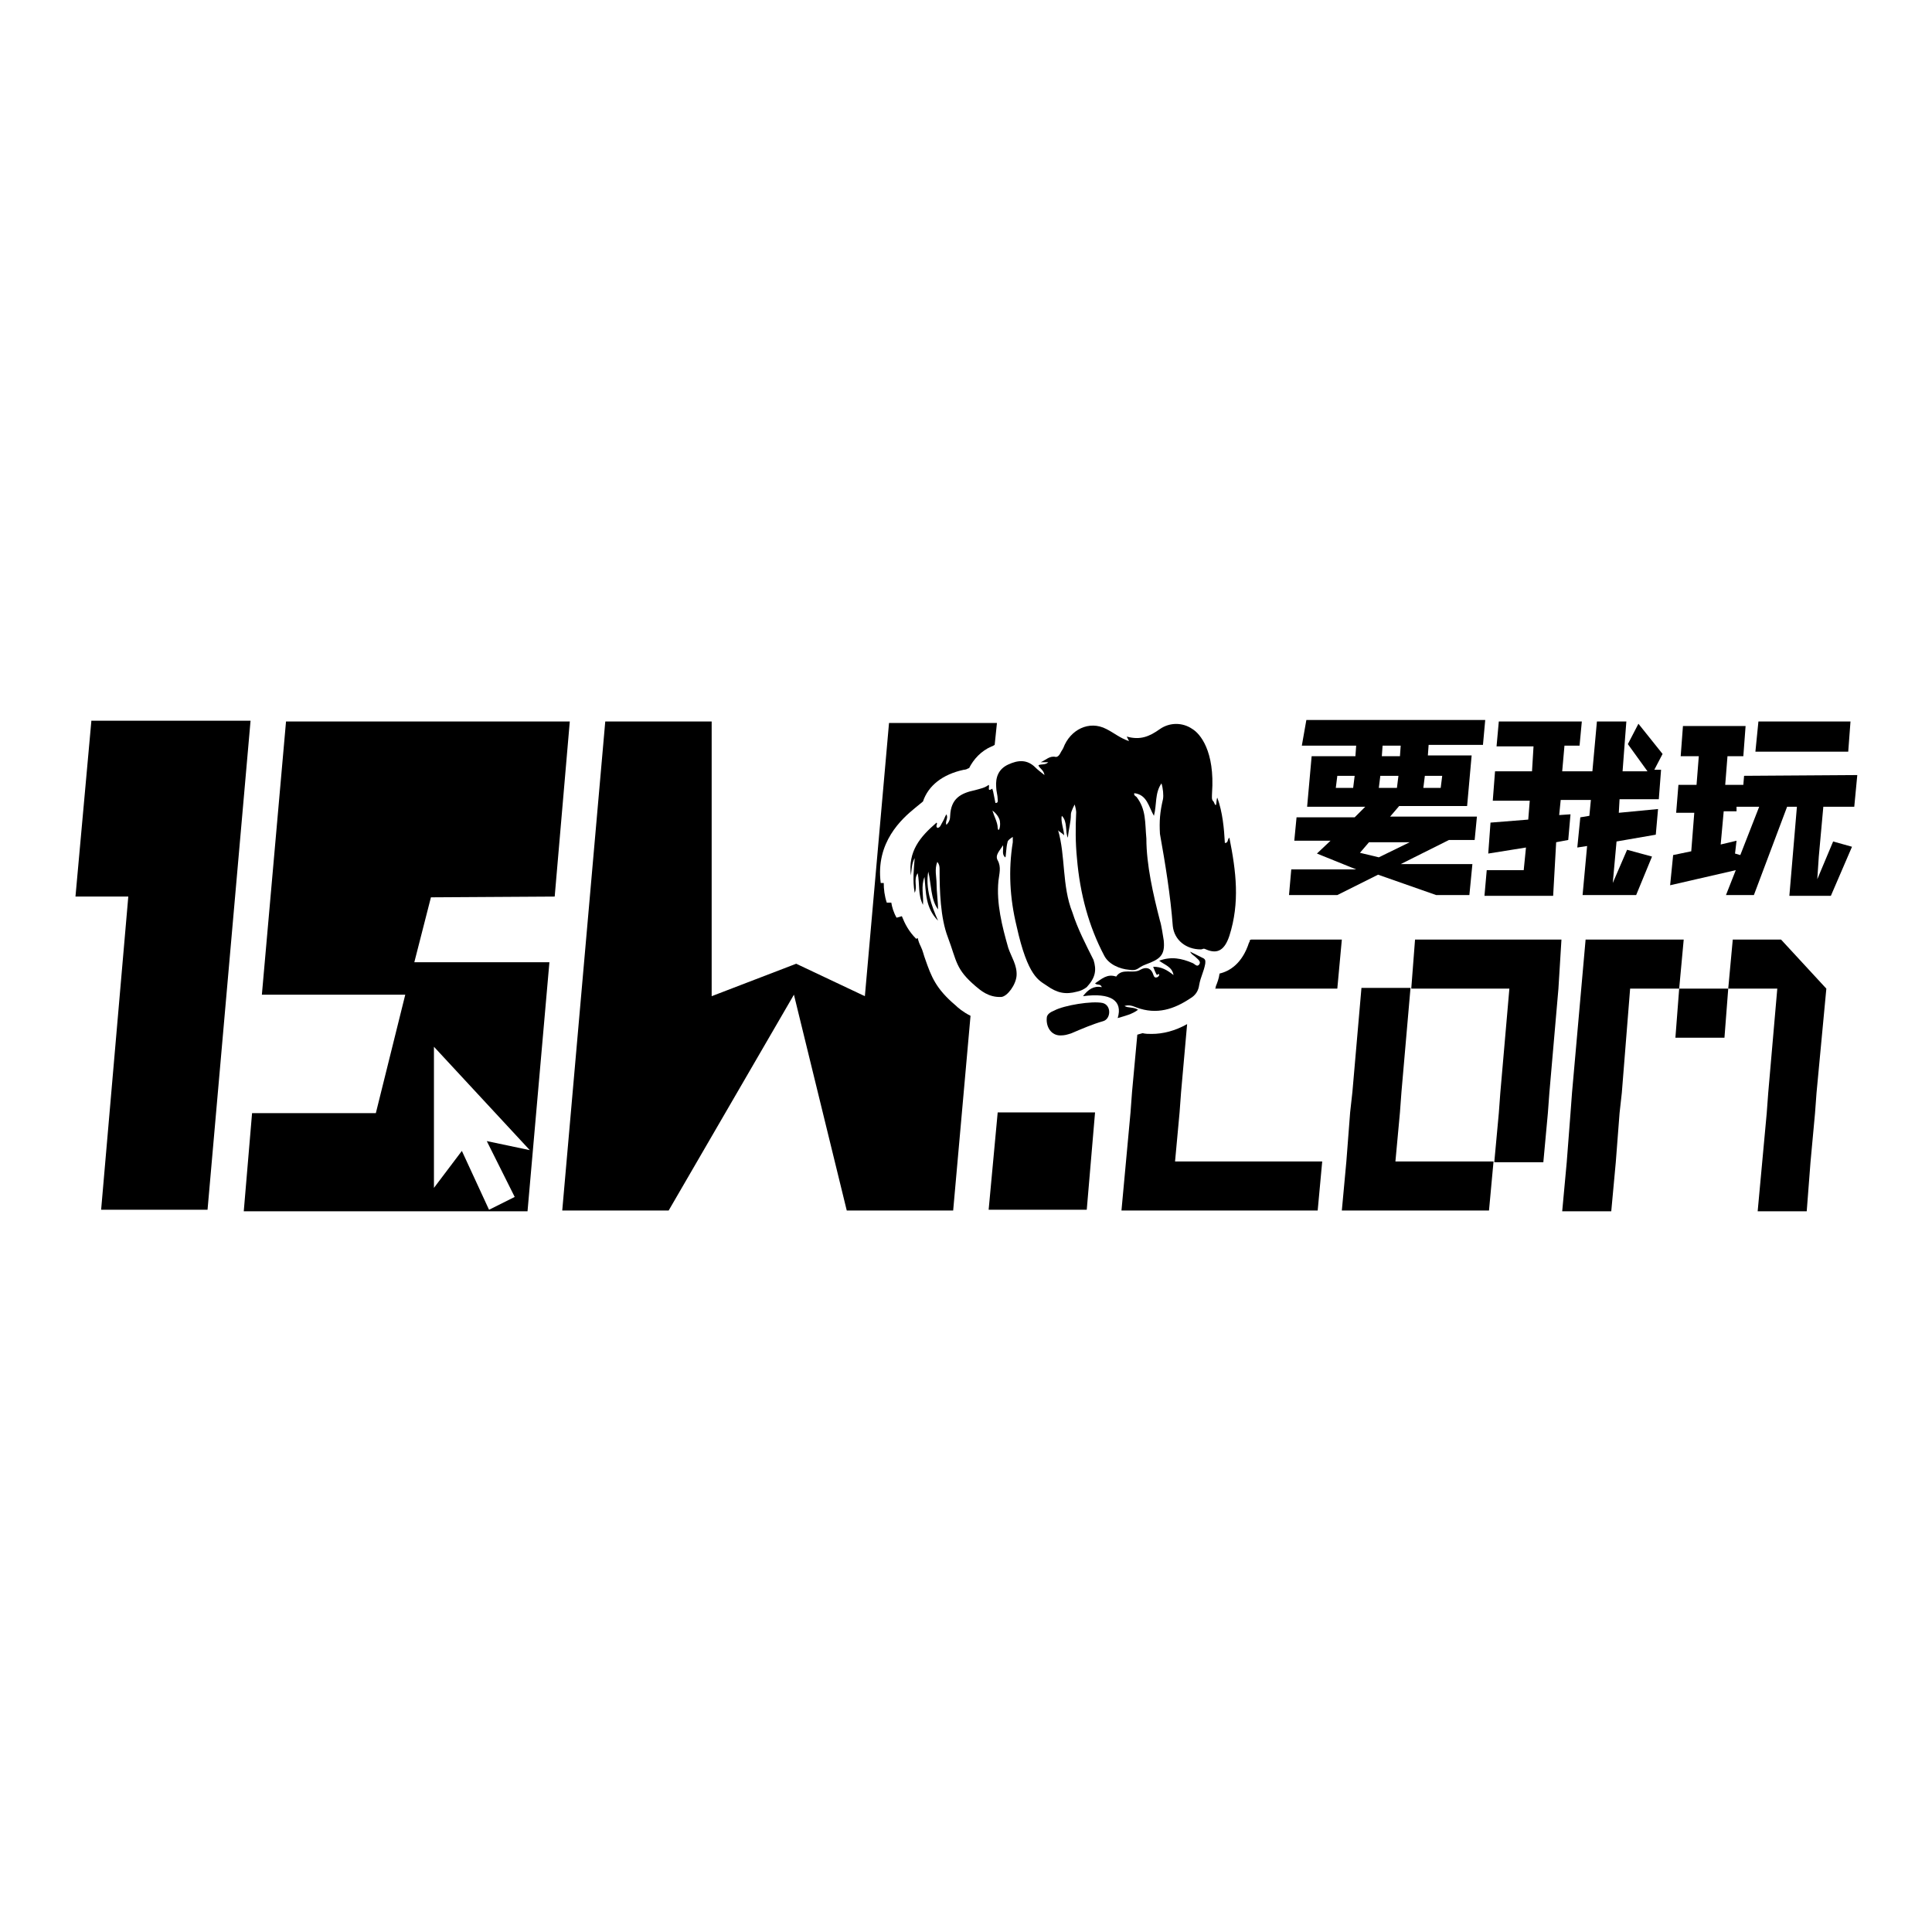 <?xml version="1.0" encoding="utf-8"?>
<!-- Svg Vector Icons : http://www.onlinewebfonts.com/icon -->
<!DOCTYPE svg PUBLIC "-//W3C//DTD SVG 1.1//EN" "http://www.w3.org/Graphics/SVG/1.1/DTD/svg11.dtd">
<svg version="1.1" xmlns="http://www.w3.org/2000/svg" xmlns:xlink="http://www.w3.org/1999/xlink" x="0px" y="0px" viewBox="0 0 256 256" enable-background="new 0 0 256 256" xml:space="preserve">
<g><g><path fill="#000000" d="M172.5,98.8h7.2l-0.1,1.4h-5.8l-0.6,6.7h7.7l-1.4,1.4h-7.7l-0.3,3.1h4.8l-1.8,1.7l5.2,2.1l-8.6,0l-0.3,3.4h6.4l5.4-2.7l7.7,2.7h4.4l0.4-4.1h-9.5l6.4-3.2h3.4l0.3-3.1h-11.5l1.2-1.4h9l0.6-6.7h-5.8l0.1-1.4h7.2l0.3-3.3h-23.7L172.5,98.8z M179.3,104.4H177l0.2-1.6h2.3L179.3,104.4z M188.8,102.8h2.3l-0.2,1.6h-2.3L188.8,102.8z M183.2,98.8h2.4l-0.1,1.4h-2.4L183.2,98.8z M182.9,102.8h2.4l-0.2,1.6h-2.4L182.9,102.8z M187,111.5l-4.3,2.1l-2.5-0.6l1.2-1.4H187z"/><path fill="#000000" d="M231.1,102.8L231,104h-2.4l0.3-3.8h2.1l0.3-4H223l-0.3,4h2.4l-0.3,3.8h-2.4l-0.3,3.7h2.4l-0.4,5.1l-2.4,0.5l-0.4,4l8.7-2l-1.3,3.3h3.7l4.4-11.7h1.3l-1,11.8h1.9h3.6l2.8-6.5l-2.5-0.7l-2.1,5l0.2-3l0.6-6.6h4.1l0.4-4.2L231.1,102.8L231.1,102.8L231.1,102.8z M230.6,113.3l-0.7-0.2l0.2-1.7l-2.1,0.5l0.4-4.4h1.7l0-0.6h3L230.6,113.3z"/><path fill="#000000" d="M244.9,99.6l0.3-4H233l-0.4,4H244.9z"/><path fill="#000000" d="M219.1,102.2l1.2-2.3l-3.2-4l-1.4,2.7l2.6,3.6h-3.3l0.3-4l0,0l0.2-2.6h-3.9l-0.6,6.6h-4l0.3-3.4l2,0l0.3-3.2h-11l-0.3,3.3h4.9l-0.2,3.3h-4.9l-0.3,3.9h4.9l-0.2,2.5l-5,0.4l-0.3,4.1l5-0.8l-0.3,3h-4.9l-0.3,3.4l9.1,0l0.4-7.1l1.6-0.3l0.3-3.4l-1.5,0.1l0.2-2h4l-0.2,2.1l-1.2,0.2l-0.4,4l1.3-0.2l-0.6,6.5h7.1l2.1-5.1l-3.3-0.9l-1.9,4.4l0.5-5.5l5.2-0.9l0.3-3.4l-5.2,0.5l0.1-1.8h5.2l0.3-3.9H219.1z"/><path fill="#000000" d="M171.3,124.5h-5.5c0,0-0.1,0-0.2,0.1c0,0.1,0,0.2-0.1,0.3c-0.9,2.8-2.6,3.8-3.9,4.1c-0.1,0.7-0.3,1.2-0.5,1.7c0,0.1,0,0.2-0.1,0.3h9.7h6.5l0.6-6.5L171.3,124.5L171.3,124.5z"/><path fill="#000000" d="M73.5,118.8l2-23.2H37.9l-3.2,36.2h19l-3.9,15.7H33.4l-1.1,13h37.6l2.9-33H54.9l2.2-8.6L73.5,118.8z M57.5,138.7l12.7,13.7l-5.7-1.2l3.7,7.4l-3.4,1.7l-3.6-7.8l-3.7,4.9V138.7z"/><path fill="#000000" d="M12.1,95.6L10,118.8l7,0l-3.6,41.5h14.1l5.7-64.8H12.1z"/><path fill="#000000" d="M191.4,153.9h-6.5l0.6-6.5l0.2-2.7l1.2-13.8h-6.5l-1.2,13.8l-0.3,2.7l-0.5,6.5l-0.6,6.5h13h6.5l0.6-6.5H191.4z"/><path fill="#000000" d="M206.9,124.5H194h-6.5l-0.5,6.5h6.5h6.5l-1.2,13.8l-0.2,2.7l-0.6,6.5h6.5l0.6-6.5l0.2-2.7l1.2-13.8l0,0L206.9,124.5z"/><path fill="#000000" d="M223.1,124.5h-6.5l0,0l0,0h-6.5l-1.8,20.3l-0.2,2.7l-0.5,6.5l-0.6,6.5h6.5l0.6-6.5l0.5-6.5l0.3-2.7L216,131h6.5L223.1,124.5z"/><path fill="#000000" d="M222,137.5h6.5l0.5-6.5h-6.5L222,137.5z"/><path fill="#000000" d="M236,124.5h-6.4L229,131h6.5l-1.2,13.8l-0.2,2.7l-0.6,6.5l-0.6,6.5h6.5l0.5-6.5l0.6-6.5l0.2-2.7L242,131L236,124.5z"/><path fill="#000000" d="M144,160.3h-13l1.2-12.9h12.9L144,160.3z"/><path fill="#000000" d="M121.2,113.7c-0.4,0.7-0.4,1.5-0.5,2.3c-0.4-3.2,1.2-5.1,3.4-7c0.2,0.2-0.2,0.4,0.1,0.7c0.4,0,0.5-0.5,0.7-0.8c0.2-0.3,0.3-0.7,0.5-1c0.3,0.5-0.2,0.9,0,1.4c0.4-0.4,0.5-0.8,0.5-1.2c0.1-2.3,1.4-3,3.3-3.4c0.7-0.2,1.3-0.3,1.8-0.7c0.2,0.2-0.3,1,0.5,0.5c0,0.2,0.1,0.3,0.1,0.4c0.1,0.5,0.2,1,0.3,1.5c0.4,0,0.3-0.3,0.3-0.5c0-0.5-0.2-1.1-0.2-1.6c-0.1-1.3,0.3-2.4,1.6-3c1.3-0.6,2.5-0.7,3.6,0.4c0.3,0.3,0.7,0.6,1.2,1c-0.1-0.7-0.7-0.9-0.8-1.3c0.4-0.2,0.9,0,1.3-0.4c-0.4,0-0.7,0-1,0c0.7-0.3,1.2-0.9,2-0.7c0.3,0,0.5-0.3,0.6-0.5c0.2-0.4,0.2-0.3,0.4-0.7c0.9-2.4,3.4-3.7,5.7-2.5c1,0.5,1.8,1.2,3,1.6c-0.1-0.2-0.2-0.4-0.3-0.6c1.8,0.5,3,0,4.4-1c1.3-0.9,3-0.9,4.3,0c1,0.6,3,2.9,2.6,8.5c0,0.4-0.1,0.9,0.2,1.1c0.5,1.2,0.3-0.2,0.5-0.5c0.7,1.9,0.9,4.1,1,6c0.5,0,0.3-0.5,0.6-0.7c0.9,4.5,1.4,8.6,0,13c-0.6,1.8-1.5,2.5-3.1,1.8c-0.4-0.2-0.4,0-0.7,0c-1.9,0-3.5-1.2-3.7-3.1c-0.3-4-1-8.3-1.7-12.2c-0.1-1.7,0-2.9,0.4-4.6c0.1-0.5,0-1.5-0.2-2.1c-0.9,1.3-0.6,2.8-1,4.3c-0.7-1.2-0.9-2.8-2.6-3c-0.1,0.3,0.2,0.4,0.3,0.5c1.3,1.7,1.1,3.4,1.3,5.5c0,3.5,0.9,7.4,1.8,10.9c0.2,0.6,0.4,2,0.5,2.6c0.2,2-0.5,2.5-2.4,3.2c-1.1,0.4-1,0.9-2.2,0.7c-1.2-0.1-2.7-0.7-3.3-1.9c-2-3.8-3.2-8.1-3.6-12.9c-0.2-2-0.2-4-0.1-6.1c0-0.3-0.2-1-0.2-1s-0.5,0.9-0.5,1.3c0,1.1-0.3,1.9-0.4,3.1c-0.4-0.8,0-2.1-0.8-2.9c-0.2,0.7,0.3,1.9,0.3,2.6c-0.2-0.3-0.7-0.5-0.8-0.7c1,3.4,0.5,7.4,1.9,10.9c0.7,2.2,1.8,4.3,2.8,6.3c0.4,1.3,0.3,2.3-0.9,3.6c-0.4,0.3-0.8,0.5-1.3,0.6c-1.5,0.4-2.6,0.2-4-0.8c-1-0.7-2.5-1.1-4-7.9c-0.9-3.7-1.1-7.4-0.5-11.1c0-0.3,0-0.7,0-0.7s-0.7,0.4-0.7,0.7c-0.2,0.7-0.2,2.1-0.3,2c-0.5-0.4-0.2-1-0.3-1.6c-0.4,0.7-1.1,1.3-0.7,2c0.5,0.9,0.2,1.8,0.1,2.7c-0.3,3,0.5,6.1,1.3,8.9c0.4,1.2,1.2,2.3,1.1,3.7c-0.1,1.2-1.2,2.7-2,2.8c-1.7,0.1-2.8-0.9-3.4-1.4c-2.7-2.3-2.5-3.3-3.7-6.5c-1-2.6-1.1-6.2-1.1-9c0-0.3,0-0.6-0.3-1c-0.4,1-0.1,2-0.1,2.9c0,1,0.2,2.5,0.2,3.4c-1-1.3-0.9-3.5-1.3-5c-0.4,2.1,0.4,4.5,1.3,6.5c-1.7-1.7-1.6-3.8-1.8-5.8c-0.5,1.3-0.1,2.4-0.2,3.7c-0.7-1.4-0.4-2.7-0.7-4.2c-0.6,0.9,0,1.8-0.4,2.6C120.9,116.6,121.1,115.1,121.2,113.7z M132.2,109.7c0.1,0.7,0.4-0.1,0.3-0.8c0-0.3-0.3-1-1-1.5C131.7,108.1,132.2,109,132.2,109.7z"/><path fill="#000000" d="M148.1,134.9c0.7-2.3-0.9-3.4-4.6-2.9c0.7-0.9,1.4-1.4,2.5-1.2c-0.2-0.5-0.6-0.2-0.9-0.5c0.9-0.6,1.6-1.3,2.8-0.9c0.8-1.2,2.2-0.3,3.2-0.9c0.7-0.4,1.4-0.3,1.7,0.6c0.1,0.3,0.2,0.5,0.5,0.4c0.1,0,0.3-0.2,0.3-0.3c0-0.3-0.3,0-0.3,0c-0.2-0.3-0.3-0.6-0.5-1.1c1.1,0,1.8,0.4,2.7,1.1c-0.2-1.1-1.1-1.3-1.9-1.9c1.6-0.6,3-0.3,4.4,0.3c0.3,0.1,0.6,0.6,0.9,0.2c0.3-0.4-0.2-0.7-0.5-1c-0.2-0.2-0.5-0.3-0.7-0.7c0.6,0.3,1.2,0.6,1.8,0.9c0.3,0.2,0.2,0.5,0.2,0.7c-0.2,1.1-0.6,1.7-0.8,2.8c-0.1,0.8-0.5,1.4-1.2,1.8c-2.1,1.4-4.4,2.2-7.1,1.2c-0.5-0.2-1-0.4-1.6-0.2c0.5,0.3,1.2,0.1,1.8,0.5C150,134.4,149.1,134.6,148.1,134.9z"/><path fill="#000000" d="M146.1,132.9c1.2,0.3,1.1,2.1,0.1,2.4c-1.4,0.4-2.8,1-4.2,1.6c-0.6,0.2-0.9,0.3-1.5,0.3c-1.2,0-1.9-1.1-1.8-2.3c0-0.5,0.5-0.8,1-1C141,133.2,144.7,132.6,146.1,132.9z"/><path fill="#000000" d="M122.6,127.1c-0.2-0.5-0.3-1.1-0.6-1.7c-0.2-0.4-0.3-0.7-0.4-1.1l-0.2,0.1c-1-1-1.5-2-1.9-3l-0.7,0.2c-0.4-0.7-0.6-1.4-0.7-2l-0.6,0c-0.3-0.9-0.4-1.8-0.4-2.6h-0.4c-0.7-5.4,2.8-8.5,4.5-9.9l1.1-0.9c0.7-2.1,2.6-3.6,5.4-4.2c0.2,0,0.5-0.1,0.6-0.2l0.1,0c0.6-1.2,1.6-2.3,3-2.9c0.1,0,0.2-0.1,0.4-0.2l0.3-2.9h-14.3l-3.2,36.2l-9.1-4.3l-11.2,4.3V95.6H80.2l-5.7,64.8h14.1l16.6-28.6l7,28.6h14.1l2.3-25.8c-1-0.5-1.7-1.1-2-1.4C124,131,123.4,129.4,122.6,127.1z"/><path fill="#000000" d="M168.7,153.9h-6.5h-6.5l0.6-6.5l0.2-2.7l0.8-9c-1.6,0.9-3.2,1.3-4.7,1.3c-0.4,0-0.8,0-1.2-0.1l-0.7,0.2l-0.7,7.6l-0.2,2.7l-0.6,6.5l-0.6,6.5h13h6.5h6.5l0.6-6.5L168.7,153.9L168.7,153.9L168.7,153.9z"/></g></g>
</svg>
